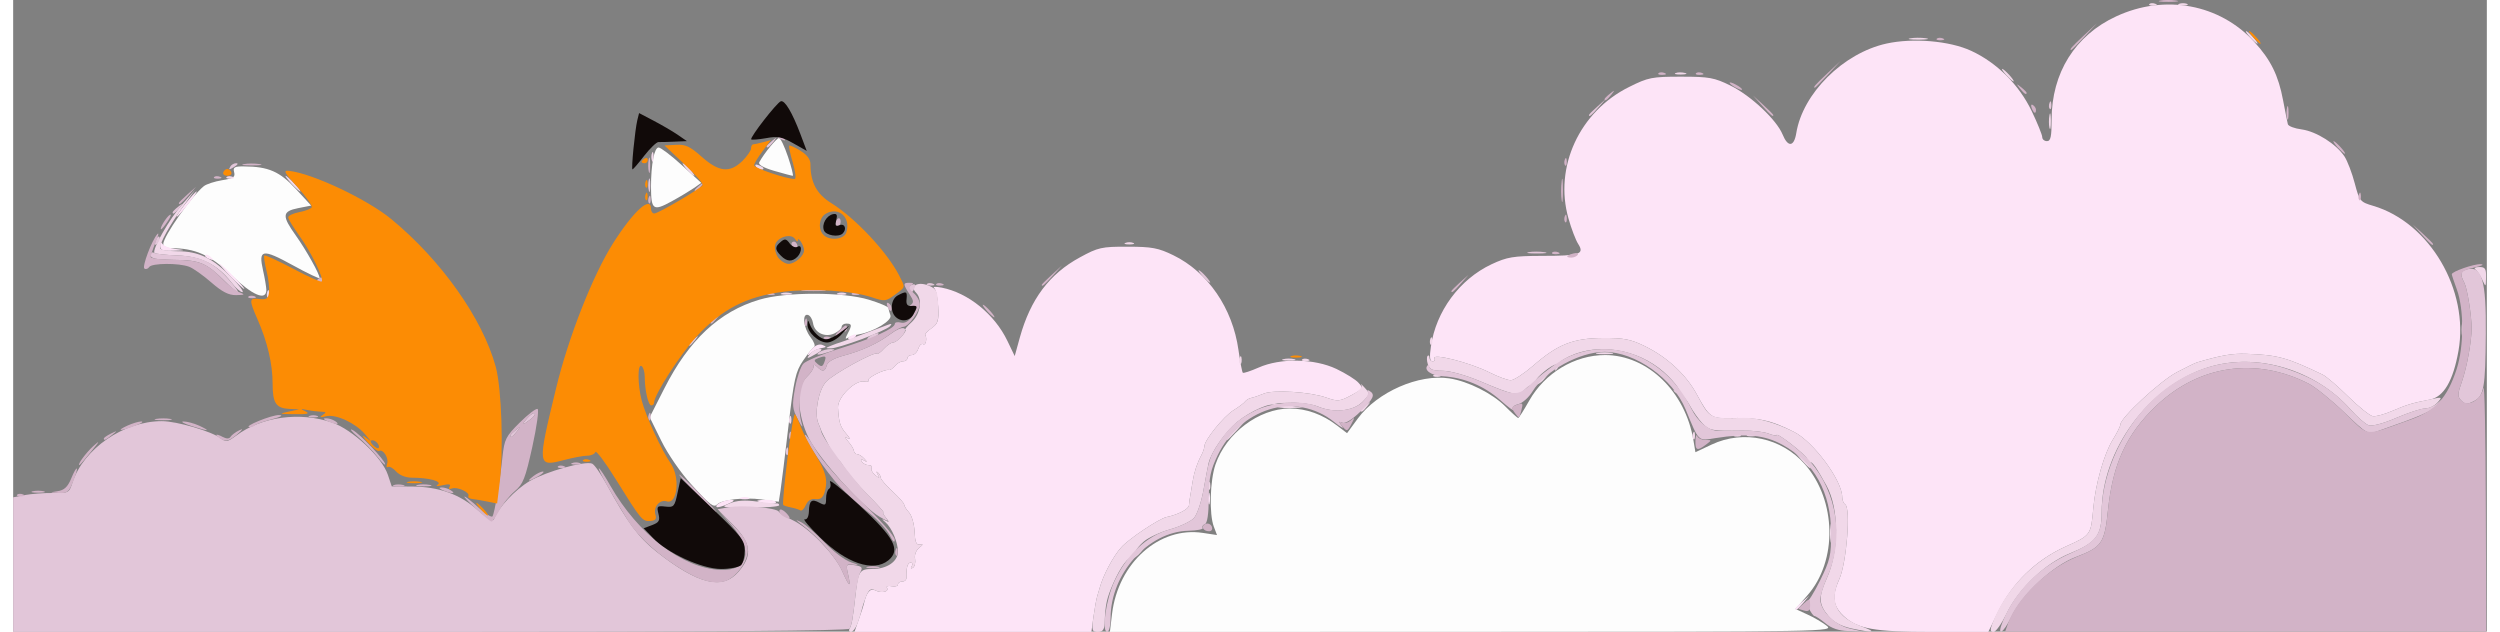 <?xml version="1.0" encoding="UTF-8"?>
<svg xmlns="http://www.w3.org/2000/svg" xmlns:xlink="http://www.w3.org/1999/xlink" width="95px" height="24px" viewBox="0 0 94 24" version="1.1">
<rect x="0" y="0" width="94" height="24" fill="#808080" stroke="none"/>
<g id="surface1">
<path style=" stroke:none;fill-rule:nonzero;fill:rgb(99.216%,99.216%,99.216%);fill-opacity:1;" d="M 68.906 23.773 C 68.746 23.648 68.414 23.453 68.168 23.344 L 67.727 23.141 L 68.184 22.621 C 69.332 21.309 69.289 19.023 68.09 17.648 C 67.199 16.633 65.758 16.324 64.547 16.891 L 63.926 17.184 L 63.852 16.742 C 63.547 14.883 62.113 13.496 60.496 13.492 C 59.336 13.492 58.203 14.172 57.609 15.227 C 57.406 15.586 57.219 15.883 57.191 15.883 C 57.16 15.883 56.945 15.688 56.707 15.449 C 56.215 14.953 55.289 14.488 54.578 14.379 C 53.414 14.203 51.84 14.895 51.098 15.902 L 50.688 16.461 L 50.316 16.176 C 49.758 15.746 49.141 15.523 48.508 15.523 C 47.332 15.527 46.09 16.465 45.688 17.652 C 45.477 18.27 45.445 19.535 45.625 20.012 L 45.746 20.332 L 45.207 20.25 C 43.551 20 41.996 21.383 41.758 23.324 L 41.676 24.012 L 55.438 24.008 C 69.062 24.004 69.203 24.004 68.906 23.773 Z M 26.762 19.16 C 26.934 18.988 27.797 18.891 28.418 18.977 L 29.094 19.066 L 29.16 18.641 C 29.195 18.406 29.332 17.305 29.461 16.191 C 29.668 14.402 29.734 14.117 30.016 13.707 C 30.191 13.453 30.379 13.215 30.438 13.18 C 30.492 13.145 30.43 12.98 30.297 12.809 C 30.031 12.469 29.969 11.891 30.207 11.969 C 30.289 11.996 30.371 12.133 30.395 12.277 C 30.445 12.641 30.844 12.836 31.203 12.672 C 31.355 12.598 31.484 12.488 31.484 12.418 C 31.484 12.352 31.562 12.297 31.66 12.297 C 31.875 12.297 31.883 12.355 31.711 12.68 C 31.613 12.859 31.613 12.902 31.711 12.84 C 31.785 12.797 31.984 12.734 32.152 12.703 C 32.719 12.598 33.41 12.18 33.336 11.98 C 33.297 11.883 33.266 11.758 33.266 11.707 C 33.266 11.66 32.934 11.516 32.523 11.391 C 31.547 11.09 29.363 11.086 28.359 11.387 C 26.836 11.836 25.676 12.922 24.742 14.766 L 24.188 15.855 L 24.625 16.742 C 24.875 17.254 25.371 17.973 25.789 18.43 C 26.5 19.211 26.621 19.301 26.762 19.16 Z M 9.621 11.012 C 9.617 10.898 9.562 10.566 9.496 10.277 C 9.312 9.469 9.465 9.441 10.625 10.078 C 11.184 10.387 11.645 10.605 11.645 10.566 C 11.645 10.414 11.133 9.5 10.746 8.957 C 10.203 8.199 10.219 8.031 10.828 7.91 L 11.324 7.812 L 10.742 7.18 C 10.133 6.52 9.699 6.328 8.773 6.324 C 8.406 6.32 8.348 6.355 8.398 6.547 C 8.445 6.73 8.367 6.781 7.941 6.848 C 7.656 6.895 7.344 6.996 7.246 7.074 C 6.781 7.449 5.703 8.988 5.703 9.277 C 5.703 9.363 5.832 9.43 5.992 9.43 C 6.914 9.43 7.484 9.684 8.289 10.453 C 9.098 11.23 9.625 11.449 9.621 11.012 Z M 25.02 7.652 C 25.348 7.473 25.734 7.238 25.883 7.137 L 26.148 6.949 L 25.41 6.277 C 25.004 5.906 24.605 5.605 24.527 5.605 C 24.363 5.605 24.238 6.246 24.238 7.098 C 24.242 7.98 24.32 8.035 25.02 7.652 Z M 29.445 5.961 C 29.312 5.566 29.16 5.246 29.102 5.246 C 29.012 5.246 28.547 5.809 28.352 6.164 C 28.301 6.254 28.492 6.367 28.918 6.492 C 29.27 6.594 29.59 6.68 29.625 6.68 C 29.656 6.68 29.578 6.355 29.445 5.961 Z M 29.445 5.961 "/>
<path style=" stroke:none;fill-rule:nonzero;fill:rgb(99.216%,89.412%,96.863%);fill-opacity:1;" d="M 75.422 23.262 C 75.965 22.152 76.863 21.281 77.977 20.777 C 78.961 20.336 78.953 20.344 79.047 19.289 C 79.129 18.387 79.461 17.227 79.785 16.711 C 79.945 16.453 80.074 16.195 80.074 16.133 C 80.074 15.879 81.605 14.461 82.219 14.145 C 82.574 13.957 82.922 13.789 82.988 13.77 C 83.922 13.496 84.328 13.426 84.855 13.445 C 86.043 13.484 86.398 13.582 87.758 14.234 C 87.898 14.301 88.336 14.676 88.734 15.07 C 89.133 15.461 89.551 15.797 89.668 15.816 C 89.781 15.832 90.117 15.742 90.41 15.613 C 90.977 15.371 91.172 15.312 91.836 15.184 C 92.363 15.082 92.719 14.477 92.922 13.332 C 93.332 11.023 91.828 8.461 89.688 7.824 C 89.184 7.676 89.16 7.645 88.98 6.965 C 88.879 6.578 88.703 6.117 88.59 5.945 C 88.277 5.473 87.523 4.996 86.965 4.918 C 86.691 4.883 86.457 4.793 86.438 4.719 C 86.418 4.648 86.34 4.242 86.258 3.816 C 86.082 2.871 85.789 2.273 85.164 1.594 C 83.848 0.152 81.762 -0.234 79.918 0.621 C 78.352 1.344 77.461 2.77 77.461 4.551 C 77.461 5.195 77.426 5.363 77.285 5.363 C 77.188 5.363 77.105 5.297 77.105 5.211 C 77.105 5.129 76.926 4.684 76.707 4.227 C 76.23 3.227 75.379 2.379 74.402 1.93 C 73.582 1.551 72.188 1.434 71.184 1.656 C 69.539 2.02 68 3.551 67.758 5.062 C 67.672 5.586 67.441 5.605 67.238 5.109 C 67.008 4.551 66.035 3.637 65.262 3.254 C 64.641 2.949 64.449 2.914 63.383 2.914 C 62.277 2.914 62.133 2.941 61.406 3.305 C 59.52 4.238 58.547 6.352 59.102 8.301 C 59.211 8.691 59.379 9.129 59.473 9.273 C 59.719 9.66 59.531 9.723 58.098 9.723 C 57 9.727 56.77 9.766 56.176 10.043 C 54.961 10.617 54.066 11.832 53.875 13.164 C 53.816 13.566 53.832 13.73 53.934 13.73 C 54.008 13.73 54.043 13.684 54.008 13.629 C 53.867 13.398 55.344 13.77 56.109 14.156 C 56.43 14.316 56.789 14.449 56.91 14.449 C 57.027 14.449 57.41 14.199 57.762 13.895 C 58.695 13.082 59.277 12.852 60.414 12.844 C 61.211 12.84 61.469 12.891 62.016 13.16 C 62.863 13.578 63.574 14.238 63.98 14.988 C 64.434 15.824 64.527 15.898 65.117 15.887 C 66.324 15.859 66.77 15.953 67.676 16.414 C 68.418 16.793 69.504 18.262 69.504 18.887 C 69.504 19 69.555 19.129 69.617 19.168 C 69.836 19.305 69.672 21.387 69.395 22.004 C 69.105 22.641 69.148 23.02 69.547 23.398 C 70.074 23.898 70.703 24.012 72.945 24.012 L 75.055 24.012 Z M 41.051 23.441 C 41.094 23.129 41.16 22.766 41.199 22.637 C 41.242 22.504 41.281 22.371 41.289 22.336 C 41.418 21.863 41.797 21.145 42.105 20.801 C 42.391 20.477 43.547 19.707 43.828 19.648 C 44.262 19.559 44.672 19.344 44.68 19.203 C 44.684 19.117 44.707 18.941 44.734 18.812 C 44.758 18.68 44.797 18.438 44.824 18.273 C 44.879 17.934 44.992 17.594 45.156 17.289 C 45.215 17.176 45.266 17.027 45.266 16.961 C 45.266 16.727 45.996 15.824 46.371 15.59 C 46.582 15.461 46.781 15.309 46.82 15.25 C 46.859 15.195 46.969 15.133 47.059 15.117 C 47.152 15.098 47.359 15.027 47.523 14.957 C 47.898 14.801 49.289 14.891 49.902 15.109 C 50.336 15.262 50.41 15.254 50.848 15.02 C 51.297 14.777 51.312 14.75 51.125 14.547 C 51.02 14.426 50.641 14.191 50.285 14.02 C 49.445 13.621 48.156 13.598 47.324 13.969 C 47.02 14.102 46.75 14.191 46.727 14.164 C 46.699 14.137 46.625 13.75 46.562 13.301 C 46.34 11.711 45.398 10.34 44.094 9.703 C 43.52 9.422 43.273 9.375 42.355 9.375 C 41.359 9.371 41.23 9.402 40.535 9.781 C 39.375 10.41 38.66 11.367 38.254 12.824 L 38.059 13.531 L 37.781 12.953 C 37.293 11.938 36.293 11.129 35.285 10.93 C 35.059 10.887 34.926 10.891 34.996 10.945 C 35.066 11 35.137 11.32 35.152 11.656 C 35.18 12.184 35.145 12.301 34.906 12.465 C 34.758 12.574 34.645 12.688 34.66 12.719 C 34.738 12.867 34.68 13.141 34.582 13.078 C 34.52 13.043 34.438 13.117 34.395 13.25 C 34.352 13.383 34.242 13.492 34.148 13.492 C 34.055 13.492 33.98 13.547 33.98 13.613 C 33.98 13.676 33.906 13.73 33.816 13.73 C 33.727 13.73 33.586 13.809 33.508 13.906 C 33.426 14.004 33.328 14.07 33.285 14.059 C 33.133 14.012 32.438 14.359 32.496 14.453 C 32.527 14.504 32.461 14.523 32.344 14.5 C 32.008 14.422 31.324 15.094 31.344 15.488 C 31.375 16.051 31.426 16.219 31.668 16.496 C 31.809 16.656 31.832 16.723 31.723 16.66 C 31.586 16.582 31.59 16.613 31.742 16.789 C 31.852 16.914 31.945 17.07 31.949 17.137 C 31.957 17.203 32.012 17.258 32.07 17.258 C 32.133 17.258 32.254 17.332 32.34 17.426 C 32.469 17.562 32.465 17.574 32.328 17.496 C 32.215 17.43 32.188 17.445 32.246 17.539 C 32.293 17.613 32.41 17.676 32.508 17.676 C 32.605 17.676 32.656 17.723 32.621 17.781 C 32.586 17.84 32.645 17.961 32.754 18.051 C 32.926 18.191 32.941 18.188 32.855 18.035 C 32.793 17.926 32.797 17.895 32.859 17.953 C 32.922 18.008 32.969 18.102 32.969 18.156 C 32.969 18.215 33.168 18.445 33.414 18.672 C 33.66 18.898 33.859 19.125 33.859 19.176 C 33.859 19.227 33.941 19.363 34.047 19.477 C 34.148 19.59 34.242 19.918 34.254 20.203 C 34.27 20.594 34.32 20.715 34.453 20.691 C 34.594 20.668 34.586 20.695 34.426 20.82 C 34.309 20.914 34.242 21.094 34.273 21.238 C 34.297 21.379 34.262 21.531 34.191 21.574 C 34.113 21.625 34.094 21.602 34.145 21.52 C 34.191 21.441 34.172 21.379 34.105 21.379 C 33.988 21.379 33.934 21.578 33.945 21.949 C 33.949 22.031 33.879 22.098 33.789 22.098 C 33.695 22.098 33.621 22.148 33.621 22.211 C 33.621 22.273 33.516 22.301 33.383 22.277 C 33.25 22.25 33.168 22.277 33.203 22.332 C 33.301 22.488 32.996 22.559 32.762 22.434 C 32.566 22.336 32.422 22.508 32.324 22.961 C 32.316 23.012 32.23 23.266 32.137 23.531 L 31.969 24.012 L 40.973 24.012 Z M 68.027 22.906 L 68.254 22.637 L 67.988 22.863 C 67.734 23.078 67.664 23.172 67.762 23.172 C 67.785 23.172 67.902 23.051 68.027 22.906 Z M 27.148 19.156 C 27.418 19.039 27.445 19 27.266 18.996 C 27.016 18.992 26.641 19.184 26.734 19.266 C 26.766 19.293 26.953 19.246 27.148 19.156 Z M 45.48 18.93 C 45.477 18.734 45.449 18.668 45.422 18.785 C 45.391 18.898 45.391 19.062 45.426 19.141 C 45.457 19.223 45.48 19.129 45.48 18.93 Z M 28.988 19.09 C 28.988 19.035 28.828 18.992 28.633 18.992 C 28.438 18.992 28.277 19.012 28.277 19.035 C 28.277 19.062 28.438 19.105 28.633 19.137 C 28.828 19.164 28.988 19.145 28.988 19.09 Z M 27.949 18.91 C 27.867 18.879 27.734 18.879 27.652 18.91 C 27.57 18.945 27.637 18.973 27.801 18.973 C 27.965 18.973 28.031 18.945 27.949 18.91 Z M 30.359 13.383 C 30.422 13.324 30.582 13.258 30.711 13.23 C 30.914 13.191 30.922 13.176 30.754 13.109 C 30.633 13.059 30.477 13.121 30.348 13.262 C 30.141 13.492 30.148 13.586 30.359 13.383 Z M 32.02 12.777 C 32.059 12.707 32.012 12.688 31.906 12.73 C 31.699 12.809 31.664 12.895 31.832 12.895 C 31.895 12.895 31.977 12.84 32.02 12.777 Z M 8.375 10.504 C 8.121 10.242 7.887 10.027 7.852 10.027 C 7.82 10.027 8 10.242 8.258 10.504 C 8.512 10.766 8.746 10.98 8.781 10.98 C 8.812 10.98 8.633 10.766 8.375 10.504 Z M 7.516 9.773 C 7.438 9.691 7.34 9.652 7.305 9.691 C 7.266 9.727 7.332 9.793 7.449 9.84 C 7.621 9.902 7.633 9.891 7.516 9.773 Z M 6.18 9.461 C 5.949 9.434 5.723 9.348 5.676 9.27 C 5.617 9.18 5.586 9.203 5.586 9.34 C 5.586 9.508 5.68 9.543 6.09 9.527 C 6.57 9.512 6.574 9.508 6.18 9.461 Z M 6.652 7.754 C 6.859 7.492 7.004 7.277 6.969 7.277 C 6.938 7.277 6.742 7.492 6.535 7.754 C 6.328 8.02 6.184 8.234 6.219 8.234 C 6.25 8.234 6.445 8.02 6.652 7.754 Z M 6.652 7.754 "/>
<path style=" stroke:none;fill-rule:nonzero;fill:rgb(94.51%,84.706%,91.373%);fill-opacity:1;" d="M 75.746 23.324 C 76.207 22.367 77.227 21.398 78.168 21.023 C 79.145 20.629 79.363 20.344 79.363 19.465 C 79.363 17.098 81.148 14.668 83.414 13.957 C 85.25 13.383 87.461 14.035 88.82 15.559 C 89.074 15.844 89.379 16.113 89.5 16.156 C 89.633 16.207 90.043 16.102 90.551 15.883 C 91.012 15.684 91.508 15.523 91.652 15.523 C 91.801 15.523 92.012 15.422 92.121 15.301 C 92.316 15.086 92.309 15.078 91.871 15.172 C 91.121 15.328 90.969 15.375 90.41 15.613 C 90.117 15.742 89.781 15.832 89.668 15.816 C 89.551 15.797 89.133 15.461 88.734 15.07 C 88.336 14.676 87.898 14.301 87.758 14.234 C 86.398 13.582 86.043 13.484 84.855 13.445 C 84.328 13.426 83.922 13.496 82.988 13.77 C 82.922 13.789 82.574 13.957 82.219 14.145 C 81.605 14.461 80.074 15.879 80.074 16.133 C 80.074 16.195 79.945 16.453 79.785 16.711 C 79.461 17.227 79.129 18.387 79.047 19.289 C 78.953 20.344 78.961 20.336 77.977 20.777 C 76.727 21.34 75.68 22.441 75.215 23.68 C 75.117 23.941 75.125 24.012 75.254 24.012 C 75.344 24.012 75.562 23.699 75.746 23.324 Z M 70.281 23.82 C 69.273 23.449 68.996 22.879 69.395 22.004 C 69.672 21.387 69.836 19.305 69.617 19.168 C 69.555 19.129 69.504 19 69.504 18.887 C 69.504 18.262 68.418 16.793 67.676 16.414 C 67 16.07 66.285 15.867 65.781 15.879 C 64.445 15.91 64.492 15.934 63.98 14.988 C 63.574 14.238 62.863 13.578 62.016 13.16 C 61.469 12.891 61.211 12.84 60.414 12.844 C 59.277 12.852 58.695 13.082 57.762 13.895 C 57.41 14.199 57.027 14.449 56.91 14.449 C 56.789 14.449 56.43 14.316 56.109 14.156 C 55.344 13.77 53.867 13.398 54.008 13.629 C 54.043 13.684 54.016 13.73 53.945 13.73 C 53.875 13.73 53.82 13.668 53.82 13.594 C 53.82 13.516 53.789 13.484 53.75 13.523 C 53.711 13.562 53.715 13.707 53.758 13.844 C 53.82 14.039 53.934 14.09 54.32 14.09 C 54.602 14.09 55.207 14.258 55.766 14.496 C 57.055 15.039 57.211 15.066 57.457 14.789 C 57.574 14.664 57.73 14.586 57.812 14.617 C 57.891 14.645 58.055 14.555 58.176 14.41 L 58.395 14.148 L 58.125 14.379 C 57.98 14.504 57.859 14.547 57.859 14.477 C 57.859 14.348 58.473 13.852 58.625 13.852 C 58.668 13.852 58.668 13.918 58.621 14 C 58.57 14.086 58.578 14.109 58.641 14.051 C 58.703 13.996 58.75 13.891 58.75 13.816 C 58.75 13.738 59.016 13.578 59.344 13.453 C 60.5 13.02 61.969 13.363 62.891 14.293 C 63.316 14.719 63.469 15.027 63.176 14.855 C 63.09 14.805 63.07 14.812 63.125 14.879 C 63.18 14.938 63.281 14.988 63.352 14.988 C 63.426 14.988 63.586 15.176 63.711 15.406 C 63.836 15.637 64.055 15.945 64.195 16.09 C 64.461 16.363 64.547 16.379 65.711 16.363 C 66.074 16.355 66.516 16.406 66.691 16.473 C 66.863 16.539 67.008 16.566 67.008 16.535 C 67.008 16.41 68.121 17.277 68.176 17.441 C 68.215 17.562 68.145 17.543 67.945 17.379 L 67.66 17.141 L 67.949 17.469 C 68.234 17.793 68.395 17.902 68.254 17.676 C 68.215 17.609 68.227 17.555 68.277 17.555 C 68.379 17.555 68.523 17.766 68.902 18.445 C 69.387 19.312 69.395 20.922 68.918 21.977 C 68.598 22.688 68.609 22.961 68.969 23.395 C 69.184 23.648 69.445 23.789 69.867 23.883 C 70.676 24.055 70.848 24.031 70.281 23.82 Z M 41.477 23.68 C 41.5 22.977 41.555 22.734 41.805 22.16 C 42.09 21.52 42.395 21.117 42.531 21.203 C 42.582 21.23 42.719 21.137 42.844 20.992 C 43.031 20.773 43.031 20.754 42.859 20.891 C 42.527 21.148 42.621 20.879 42.965 20.578 C 43.137 20.43 43.59 20.219 43.969 20.113 C 44.348 20.008 44.754 19.812 44.871 19.684 C 44.988 19.551 45.148 19.086 45.227 18.648 C 45.305 18.211 45.395 17.738 45.426 17.598 C 45.523 17.18 46.051 16.418 46.516 16.031 C 47.023 15.613 47.848 15.254 47.945 15.414 C 47.98 15.477 48.234 15.516 48.512 15.508 L 49.008 15.488 L 48.473 15.406 L 47.938 15.32 L 48.566 15.305 C 48.91 15.293 49.371 15.359 49.586 15.449 C 50.191 15.703 50.922 15.625 51.277 15.27 C 51.566 14.977 51.566 14.961 51.359 14.734 C 51.242 14.602 51.184 14.559 51.234 14.633 C 51.285 14.715 51.137 14.863 50.848 15.02 C 50.41 15.254 50.336 15.262 49.902 15.109 C 49.289 14.891 47.898 14.801 47.523 14.957 C 47.359 15.027 47.152 15.098 47.059 15.117 C 46.969 15.133 46.859 15.195 46.82 15.25 C 46.781 15.309 46.582 15.461 46.371 15.59 C 45.996 15.824 45.266 16.727 45.266 16.961 C 45.266 17.027 45.215 17.176 45.156 17.289 C 44.992 17.594 44.879 17.934 44.824 18.273 C 44.797 18.438 44.758 18.68 44.734 18.812 C 44.707 18.941 44.684 19.117 44.68 19.203 C 44.672 19.344 44.262 19.559 43.828 19.648 C 43.547 19.707 42.391 20.477 42.105 20.801 C 41.797 21.145 41.418 21.863 41.289 22.336 C 41.281 22.371 41.242 22.504 41.199 22.637 C 41.16 22.766 41.094 23.129 41.051 23.441 C 40.98 23.961 40.996 24.012 41.219 24.012 C 41.402 24.012 41.465 23.93 41.477 23.68 Z M 32.086 23.695 C 32.148 23.523 32.219 23.293 32.242 23.188 C 32.262 23.082 32.34 22.844 32.414 22.66 C 32.523 22.395 32.594 22.348 32.762 22.434 C 32.996 22.559 33.301 22.488 33.203 22.332 C 33.168 22.277 33.25 22.25 33.383 22.277 C 33.516 22.301 33.621 22.273 33.621 22.211 C 33.621 22.148 33.695 22.098 33.789 22.098 C 33.879 22.098 33.949 22.031 33.945 21.949 C 33.934 21.578 33.988 21.379 34.105 21.379 C 34.172 21.379 34.191 21.441 34.145 21.52 C 34.094 21.602 34.113 21.625 34.191 21.574 C 34.262 21.531 34.297 21.379 34.273 21.238 C 34.242 21.094 34.309 20.914 34.426 20.82 C 34.586 20.695 34.594 20.668 34.453 20.691 C 34.32 20.715 34.27 20.594 34.254 20.203 C 34.242 19.918 34.148 19.59 34.047 19.477 C 33.941 19.363 33.859 19.227 33.859 19.176 C 33.859 19.125 33.66 18.898 33.414 18.672 C 33.168 18.445 32.969 18.215 32.969 18.156 C 32.969 18.102 32.922 18.008 32.859 17.953 C 32.797 17.895 32.793 17.926 32.855 18.035 C 32.941 18.188 32.926 18.191 32.754 18.051 C 32.645 17.961 32.586 17.84 32.621 17.781 C 32.656 17.723 32.605 17.676 32.508 17.676 C 32.41 17.676 32.293 17.613 32.246 17.539 C 32.188 17.445 32.215 17.43 32.328 17.496 C 32.465 17.574 32.469 17.562 32.34 17.426 C 32.254 17.332 32.133 17.258 32.07 17.258 C 32.012 17.258 31.957 17.203 31.949 17.137 C 31.945 17.07 31.852 16.914 31.742 16.789 C 31.59 16.613 31.586 16.582 31.723 16.66 C 31.832 16.723 31.809 16.656 31.668 16.496 C 31.426 16.219 31.375 16.051 31.344 15.488 C 31.324 15.094 32.008 14.422 32.344 14.5 C 32.461 14.523 32.527 14.504 32.496 14.453 C 32.438 14.359 33.133 14.012 33.285 14.059 C 33.328 14.07 33.426 14.004 33.508 13.906 C 33.586 13.809 33.727 13.73 33.816 13.73 C 33.906 13.73 33.98 13.676 33.98 13.613 C 33.98 13.547 34.055 13.492 34.148 13.492 C 34.242 13.492 34.352 13.383 34.395 13.25 C 34.438 13.117 34.52 13.043 34.582 13.078 C 34.68 13.141 34.738 12.867 34.66 12.719 C 34.645 12.688 34.754 12.574 34.906 12.469 C 35.141 12.305 35.176 12.184 35.152 11.637 C 35.129 11.051 35.098 10.98 34.785 10.852 C 34.379 10.684 34.055 10.867 34.312 11.125 C 34.562 11.379 34.477 11.93 34.141 12.242 C 33.965 12.402 33.859 12.535 33.902 12.535 C 33.941 12.535 33.887 12.645 33.773 12.773 C 33.66 12.906 33.508 13.016 33.438 13.016 C 33.363 13.016 33.207 13.121 33.086 13.254 C 32.969 13.387 32.848 13.473 32.82 13.441 C 32.73 13.352 31.168 14.207 30.895 14.504 C 30.605 14.812 30.434 15.715 30.598 16.086 C 30.648 16.203 30.699 16.328 30.707 16.359 C 30.715 16.395 30.824 16.609 30.949 16.84 C 31.074 17.07 31.164 17.301 31.148 17.355 C 31.133 17.41 31.168 17.426 31.223 17.391 C 31.277 17.359 31.422 17.5 31.547 17.711 C 31.668 17.922 32.078 18.402 32.453 18.781 C 32.832 19.16 33.109 19.469 33.07 19.469 C 33.031 19.469 33.074 19.559 33.164 19.672 C 33.301 19.844 33.301 19.859 33.148 19.781 C 32.992 19.703 32.992 19.711 33.148 19.848 C 33.391 20.059 33.621 20.609 33.621 20.961 C 33.621 21.336 33.207 21.621 32.656 21.621 C 32.164 21.621 32.109 21.699 32.008 22.617 C 31.91 23.508 31.867 23.754 31.781 23.891 C 31.742 23.957 31.766 24.012 31.836 24.012 C 31.906 24.012 32.02 23.867 32.086 23.695 Z M 69.113 20.246 C 69.109 19.918 69.086 19.797 69.059 19.977 C 69.031 20.16 69.035 20.43 69.062 20.574 C 69.09 20.723 69.113 20.574 69.113 20.246 Z M 29.109 19.199 C 29.109 19.152 29.066 19.121 29.02 19.129 C 28.969 19.141 28.633 19.109 28.27 19.059 C 27.809 18.996 27.496 19.016 27.227 19.129 C 26.863 19.277 26.91 19.289 27.973 19.289 C 28.598 19.293 29.109 19.25 29.109 19.199 Z M 45.492 18.441 C 45.488 18.305 45.461 18.273 45.422 18.371 C 45.387 18.457 45.391 18.559 45.43 18.598 C 45.473 18.641 45.5 18.57 45.492 18.441 Z M 63.91 16.531 C 63.902 16.391 63.875 16.363 63.836 16.457 C 63.801 16.543 63.809 16.648 63.848 16.688 C 63.887 16.727 63.914 16.656 63.91 16.531 Z M 46.52 16.332 L 46.871 15.941 L 46.484 16.293 C 46.125 16.621 46.043 16.719 46.133 16.719 C 46.156 16.719 46.328 16.543 46.52 16.332 Z M 66.207 16.52 C 66.125 16.488 65.988 16.488 65.906 16.52 C 65.828 16.555 65.895 16.582 66.055 16.582 C 66.219 16.582 66.285 16.555 66.207 16.52 Z M 65.605 16.52 C 65.52 16.484 65.414 16.488 65.375 16.527 C 65.336 16.566 65.406 16.598 65.531 16.59 C 65.672 16.586 65.699 16.555 65.605 16.52 Z M 29.574 15.934 C 29.566 15.793 29.539 15.766 29.5 15.859 C 29.469 15.945 29.473 16.051 29.512 16.09 C 29.551 16.129 29.578 16.059 29.574 15.934 Z M 51.457 15.434 C 51.605 15.246 51.602 15.242 51.414 15.391 C 51.301 15.48 51.207 15.574 51.207 15.598 C 51.207 15.695 51.305 15.633 51.457 15.434 Z M 54.199 14.246 C 54.113 14.215 54.012 14.219 53.969 14.258 C 53.93 14.297 54 14.324 54.125 14.32 C 54.266 14.312 54.293 14.285 54.199 14.246 Z M 46.684 13.66 C 46.676 13.523 46.648 13.496 46.609 13.59 C 46.574 13.676 46.578 13.777 46.621 13.82 C 46.66 13.859 46.688 13.789 46.684 13.66 Z M 49.207 13.648 C 49.121 13.617 49.02 13.621 48.98 13.66 C 48.941 13.699 49.012 13.727 49.137 13.723 C 49.273 13.715 49.305 13.688 49.207 13.648 Z M 48.68 13.648 C 48.566 13.617 48.379 13.617 48.266 13.648 C 48.152 13.68 48.246 13.703 48.473 13.703 C 48.703 13.703 48.797 13.68 48.68 13.648 Z M 30.535 13.434 C 30.738 13.316 30.77 13.262 30.637 13.258 C 30.531 13.254 30.379 13.336 30.297 13.434 C 30.113 13.652 30.152 13.652 30.535 13.434 Z M 60.738 13.406 C 60.594 13.379 60.352 13.379 60.207 13.406 C 60.059 13.438 60.18 13.461 60.473 13.461 C 60.766 13.461 60.887 13.438 60.738 13.406 Z M 32.25 12.887 C 32.77 12.695 33.25 12.473 33.32 12.398 C 33.41 12.297 33.383 12.285 33.207 12.355 C 32.625 12.578 31.422 13.023 31.395 13.023 C 31.379 13.023 31.246 13.07 31.098 13.129 C 30.855 13.227 30.852 13.238 31.066 13.238 C 31.199 13.242 31.73 13.082 32.25 12.887 Z M 53.93 12.945 C 53.922 12.805 53.895 12.777 53.855 12.871 C 53.824 12.957 53.828 13.062 53.867 13.102 C 53.906 13.141 53.934 13.07 53.93 12.945 Z M 9.734 11.152 C 9.727 11.012 9.699 10.984 9.66 11.078 C 9.625 11.164 9.633 11.27 9.672 11.309 C 9.711 11.348 9.738 11.277 9.734 11.152 Z M 31.633 11.141 C 31.551 11.109 31.418 11.109 31.336 11.141 C 31.254 11.176 31.32 11.203 31.484 11.203 C 31.648 11.203 31.715 11.176 31.633 11.141 Z M 29.551 11.141 C 29.434 11.109 29.273 11.109 29.195 11.145 C 29.113 11.176 29.207 11.199 29.406 11.199 C 29.602 11.195 29.668 11.168 29.551 11.141 Z M 8.312 10.555 C 7.594 9.812 7.051 9.547 6.242 9.547 C 5.863 9.547 5.582 9.496 5.582 9.422 C 5.582 9.215 5.938 8.574 6.438 7.875 L 6.91 7.219 L 6.434 7.754 C 5.938 8.316 5.262 9.5 5.371 9.613 C 5.406 9.648 5.801 9.691 6.25 9.707 C 7.152 9.746 7.762 10.051 8.301 10.742 C 8.453 10.941 8.641 11.102 8.711 11.102 C 8.781 11.102 8.602 10.855 8.312 10.555 Z M 93.969 10.535 C 93.977 10.207 93.934 10.145 93.707 10.148 C 93.562 10.148 93.496 10.188 93.562 10.238 C 93.633 10.285 93.746 10.461 93.824 10.625 C 93.961 10.922 93.961 10.922 93.969 10.535 Z M 42.562 9.23 C 42.48 9.195 42.348 9.195 42.266 9.23 C 42.184 9.262 42.25 9.289 42.414 9.289 C 42.578 9.289 42.645 9.262 42.562 9.23 Z M 10.691 6.98 C 10.539 6.812 10.387 6.68 10.355 6.68 C 10.32 6.68 10.422 6.812 10.574 6.98 C 10.727 7.145 10.879 7.277 10.914 7.277 C 10.945 7.277 10.848 7.145 10.691 6.98 Z M 8.34 6.719 C 8.254 6.684 8.152 6.688 8.109 6.727 C 8.07 6.766 8.141 6.797 8.266 6.789 C 8.406 6.785 8.434 6.754 8.34 6.719 Z M 25.723 6.441 C 25.602 6.309 25.48 6.203 25.445 6.203 C 25.414 6.203 25.484 6.309 25.602 6.441 C 25.723 6.57 25.844 6.68 25.879 6.68 C 25.91 6.68 25.84 6.57 25.723 6.441 Z M 28.512 6.395 C 28.512 6.367 28.43 6.316 28.328 6.277 C 28.223 6.234 28.176 6.254 28.219 6.324 C 28.289 6.438 28.512 6.492 28.512 6.395 Z M 24.336 5.961 C 24.336 5.797 24.309 5.73 24.277 5.812 C 24.242 5.895 24.242 6.031 24.277 6.113 C 24.309 6.195 24.336 6.125 24.336 5.961 Z M 77.434 4.59 C 77.43 4.324 77.406 4.23 77.379 4.379 C 77.352 4.527 77.352 4.742 77.379 4.859 C 77.41 4.973 77.434 4.852 77.434 4.59 Z M 75.859 2.855 C 75.738 2.723 75.617 2.617 75.582 2.617 C 75.551 2.617 75.621 2.723 75.738 2.855 C 75.859 2.988 75.98 3.094 76.016 3.094 C 76.047 3.094 75.977 2.988 75.859 2.855 Z M 63.531 2.773 C 63.414 2.742 63.254 2.742 63.172 2.777 C 63.094 2.809 63.188 2.836 63.383 2.832 C 63.578 2.828 63.645 2.801 63.531 2.773 Z M 85.125 1.422 C 85.008 1.289 84.883 1.184 84.852 1.184 C 84.816 1.184 84.887 1.289 85.008 1.422 C 85.125 1.551 85.25 1.66 85.281 1.66 C 85.312 1.66 85.242 1.551 85.125 1.422 Z M 72.68 1.453 C 72.496 1.426 72.23 1.43 72.086 1.457 C 71.938 1.484 72.086 1.508 72.414 1.508 C 72.738 1.504 72.859 1.48 72.68 1.453 Z M 82.602 0.145 C 82.52 0.113 82.387 0.113 82.305 0.145 C 82.223 0.18 82.289 0.207 82.453 0.207 C 82.617 0.207 82.684 0.18 82.602 0.145 Z M 81.406 0.145 C 81.32 0.109 81.215 0.113 81.176 0.152 C 81.137 0.191 81.207 0.223 81.332 0.215 C 81.473 0.211 81.5 0.184 81.406 0.145 Z M 81.406 0.145 "/>
<path style=" stroke:none;fill-rule:nonzero;fill:rgb(88.627%,77.647%,85.098%);fill-opacity:1;" d="M 75.93 23.441 C 76.34 22.582 77.504 21.496 78.375 21.168 C 79.375 20.789 79.473 20.648 79.605 19.367 C 79.785 17.629 80.309 16.492 81.43 15.426 C 83.066 13.867 85.23 13.555 87.234 14.582 C 87.484 14.711 88.09 15.199 88.578 15.668 C 89.449 16.5 89.477 16.516 89.852 16.383 C 91.477 15.816 91.898 15.633 92.121 15.391 C 92.363 15.125 92.363 15.121 92.125 15.32 C 91.988 15.434 91.77 15.523 91.633 15.523 C 91.496 15.523 91.012 15.684 90.551 15.883 C 90.043 16.102 89.633 16.207 89.5 16.156 C 89.379 16.113 89.074 15.844 88.82 15.559 C 88.18 14.84 87.445 14.367 86.426 14.023 C 84.457 13.359 82.418 13.926 80.973 15.539 C 79.988 16.645 79.363 18.168 79.363 19.473 C 79.363 20.32 79.145 20.605 78.176 21.027 C 77.012 21.531 76.082 22.461 75.613 23.594 C 75.352 24.223 75.617 24.094 75.93 23.441 Z M 69.773 23.879 C 69.219 23.746 68.668 23.195 68.672 22.777 C 68.676 22.633 68.785 22.273 68.918 21.977 C 69.586 20.5 69.332 18.727 68.273 17.52 C 67.934 17.125 67.008 16.414 67.008 16.539 C 67.008 16.57 66.863 16.539 66.691 16.473 C 66.516 16.406 66.074 16.355 65.711 16.363 C 65.344 16.367 64.918 16.367 64.758 16.367 C 64.426 16.359 64.008 16.008 63.777 15.539 C 62.812 13.574 60.766 12.746 59.008 13.602 C 58.707 13.75 58.18 14.129 57.844 14.441 C 57.141 15.094 57.184 15.094 55.766 14.496 C 55.195 14.254 54.602 14.09 54.312 14.09 C 54.016 14.09 53.82 14.035 53.82 13.949 C 53.82 13.875 53.793 13.84 53.758 13.875 C 53.578 14.051 53.875 14.273 54.324 14.297 C 55.129 14.344 55.898 14.664 56.508 15.203 C 56.82 15.477 57.039 15.641 56.992 15.566 C 56.941 15.484 57.023 15.402 57.195 15.359 C 57.355 15.316 57.598 15.102 57.738 14.871 C 58.215 14.094 59.527 13.371 60.473 13.371 C 61.641 13.371 63.07 14.387 63.551 15.551 C 64.07 16.812 64.016 16.758 64.688 16.648 C 65.867 16.461 66.543 16.527 67.227 16.898 C 68.441 17.566 69.078 18.711 69.082 20.246 C 69.086 21.109 69.043 21.289 68.66 22.066 C 68.422 22.543 68.199 22.898 68.156 22.855 C 68.117 22.816 68.148 22.922 68.227 23.098 C 68.309 23.27 68.41 23.41 68.453 23.41 C 68.496 23.41 68.684 23.535 68.871 23.688 C 69.098 23.879 69.375 23.969 69.738 23.98 L 70.273 23.996 Z M 41.703 23.473 C 41.703 21.801 43.133 20.203 44.66 20.168 C 44.988 20.16 45.234 20.113 45.203 20.062 C 45.172 20.008 45.207 19.945 45.285 19.918 C 45.375 19.891 45.43 19.539 45.434 18.922 C 45.441 18.137 45.5 17.859 45.777 17.289 C 46.188 16.449 46.891 15.824 47.73 15.559 C 48.57 15.293 49.492 15.469 50.188 16.027 C 50.453 16.238 50.598 16.316 50.504 16.203 C 50.363 16.027 50.363 16.008 50.516 16.066 C 50.621 16.105 50.887 15.941 51.188 15.648 C 51.703 15.145 51.77 14.996 51.543 14.855 C 51.465 14.809 51.438 14.82 51.48 14.891 C 51.523 14.957 51.422 15.137 51.262 15.289 C 50.902 15.625 50.168 15.695 49.574 15.445 C 48.988 15.199 47.891 15.27 47.223 15.59 C 46.562 15.91 46.168 16.262 45.777 16.883 C 45.465 17.375 45.441 17.441 45.227 18.648 C 45.148 19.086 44.988 19.551 44.871 19.684 C 44.754 19.812 44.336 20.012 43.938 20.121 C 43.07 20.367 42.32 21.074 41.848 22.086 C 41.527 22.773 41.352 24.012 41.574 24.012 C 41.645 24.012 41.703 23.773 41.703 23.473 Z M 31.781 23.891 C 31.867 23.75 31.91 23.508 32.012 22.594 C 32.051 22.242 32.133 21.859 32.195 21.742 C 32.293 21.562 32.254 21.52 31.973 21.477 C 31.648 21.43 31.641 21.441 31.727 21.824 C 31.848 22.355 31.777 22.32 31.504 21.703 C 31.227 21.07 30.25 20.066 29.629 19.77 C 29.375 19.652 29.133 19.504 29.094 19.441 C 28.996 19.293 27.691 19.18 27.18 19.277 L 26.77 19.352 L 27.344 19.93 C 28.047 20.637 28.105 21.094 27.574 21.715 C 26.961 22.438 26.023 22.207 24.438 20.957 C 23.773 20.434 23.34 19.848 22.562 18.426 C 22.34 18.016 22.086 17.652 22 17.617 C 21.719 17.508 20.27 17.91 19.629 18.281 C 19.086 18.594 18.402 19.32 18.266 19.742 C 18.238 19.824 17.98 19.672 17.652 19.383 C 16.969 18.777 16.18 18.496 15.156 18.488 L 14.387 18.484 L 14.242 18.051 C 14.023 17.379 12.898 16.324 12.117 16.055 C 10.891 15.637 9.441 15.832 8.48 16.551 C 8.148 16.797 8.086 16.809 7.887 16.656 C 7.543 16.391 6.215 16.004 5.652 16.004 C 4.199 16.004 2.68 17.047 2.254 18.336 C 2.129 18.73 2.105 18.742 1.508 18.734 C 1.168 18.73 0.691 18.766 0.445 18.812 L 0 18.898 L 0 24.012 L 15.855 24.012 C 26.465 24.012 31.73 23.969 31.781 23.891 Z M 33.164 19.672 C 33.074 19.559 33.031 19.469 33.07 19.469 C 33.109 19.469 32.832 19.16 32.461 18.781 C 31.883 18.195 30.734 16.629 30.703 16.379 C 30.695 16.336 30.648 16.203 30.598 16.086 C 30.434 15.715 30.605 14.812 30.895 14.504 C 31.168 14.207 32.73 13.352 32.82 13.441 C 32.848 13.473 32.969 13.387 33.086 13.254 C 33.207 13.121 33.363 13.016 33.438 13.016 C 33.508 13.016 33.66 12.91 33.77 12.781 C 34.074 12.418 33.789 12.352 33.352 12.684 C 32.859 13.051 32.273 13.32 31.551 13.516 C 31.188 13.613 30.949 13.75 30.918 13.879 C 30.852 14.125 30.754 14.145 30.559 13.945 C 30.453 13.84 30.414 13.84 30.414 13.941 C 30.414 14.02 30.301 14.188 30.16 14.32 C 29.75 14.703 29.785 15.75 30.238 16.656 C 30.625 17.434 32.266 19.254 32.93 19.641 C 33.262 19.832 33.297 19.84 33.164 19.672 Z M 29.453 17.129 C 29.449 16.988 29.422 16.961 29.383 17.055 C 29.348 17.141 29.352 17.246 29.391 17.285 C 29.434 17.324 29.461 17.254 29.453 17.129 Z M 19.145 16.391 C 19.289 16.203 19.285 16.195 19.098 16.344 C 18.898 16.5 18.836 16.602 18.934 16.602 C 18.961 16.602 19.055 16.504 19.145 16.391 Z M 19.652 15.941 C 19.781 15.844 19.855 15.738 19.82 15.703 C 19.789 15.672 19.664 15.75 19.543 15.883 C 19.293 16.164 19.332 16.184 19.652 15.941 Z M 93.5 15.246 C 93.891 15.055 93.945 14.742 93.961 12.691 C 93.98 10.656 93.812 10.086 93.25 10.234 C 92.996 10.301 92.973 10.418 93.141 10.738 C 93.258 10.953 93.422 11.996 93.422 12.477 C 93.418 12.992 93.246 13.938 93.059 14.48 C 92.883 14.977 92.879 15.07 93.031 15.223 C 93.172 15.367 93.258 15.371 93.5 15.246 Z M 31.008 13.371 C 31.254 13.293 31.266 13.273 31.066 13.266 C 30.938 13.262 30.75 13.309 30.652 13.371 C 30.445 13.508 30.59 13.508 31.008 13.371 Z M 25.914 12.926 C 26.062 12.734 26.059 12.73 25.871 12.879 C 25.672 13.035 25.609 13.133 25.707 13.133 C 25.73 13.133 25.824 13.039 25.914 12.926 Z M 93.113 12.535 C 93.113 12.242 93.09 12.121 93.062 12.266 C 93.031 12.414 93.031 12.656 93.062 12.805 C 93.09 12.953 93.113 12.832 93.113 12.535 Z M 32.789 12.773 C 32.891 12.711 32.914 12.66 32.852 12.66 C 32.785 12.66 32.652 12.711 32.555 12.773 C 32.453 12.84 32.43 12.891 32.492 12.891 C 32.559 12.891 32.691 12.84 32.789 12.773 Z M 34.258 10.93 C 34.301 10.812 34.266 10.777 34.152 10.82 C 34.059 10.859 34.008 10.938 34.047 10.996 C 34.137 11.145 34.18 11.129 34.258 10.93 Z M 8.422 10.895 C 7.738 10.027 7.227 9.746 6.27 9.707 C 5.824 9.691 5.406 9.645 5.344 9.605 C 5.281 9.566 5.227 9.609 5.227 9.699 C 5.227 9.828 5.438 9.867 6.117 9.875 C 7.09 9.879 7.348 9.992 8.062 10.703 C 8.488 11.129 8.688 11.238 8.422 10.895 Z M 34.953 10.781 C 34.867 10.746 34.762 10.75 34.723 10.789 C 34.684 10.832 34.754 10.859 34.879 10.852 C 35.02 10.848 35.047 10.82 34.953 10.781 Z M 45.324 10.504 C 45.207 10.371 45.082 10.266 45.051 10.266 C 45.02 10.266 45.086 10.371 45.207 10.504 C 45.324 10.637 45.449 10.742 45.48 10.742 C 45.512 10.742 45.441 10.637 45.324 10.504 Z M 58.184 9.582 C 58.004 9.555 57.734 9.555 57.59 9.582 C 57.445 9.613 57.59 9.633 57.918 9.633 C 58.246 9.633 58.363 9.609 58.184 9.582 Z M 5.531 9.18 C 5.574 9.113 5.582 9.027 5.551 8.996 C 5.52 8.965 5.461 9.023 5.426 9.125 C 5.344 9.336 5.414 9.371 5.531 9.18 Z M 6.312 7.906 C 6.461 7.715 6.457 7.711 6.266 7.859 C 6.152 7.949 6.059 8.043 6.059 8.07 C 6.059 8.168 6.156 8.105 6.312 7.906 Z M 24.211 7.039 C 24.211 6.809 24.184 6.715 24.156 6.828 C 24.125 6.945 24.125 7.133 24.156 7.246 C 24.184 7.363 24.211 7.27 24.211 7.039 Z M 8.434 6.32 C 8.543 6.25 8.559 6.203 8.473 6.203 C 8.395 6.203 8.297 6.254 8.258 6.32 C 8.164 6.469 8.207 6.469 8.434 6.32 Z M 28.887 5.395 C 29.031 5.207 29.027 5.199 28.84 5.352 C 28.727 5.441 28.633 5.535 28.633 5.559 C 28.633 5.656 28.73 5.594 28.887 5.395 Z M 60.242 4.078 L 60.531 3.75 L 60.207 4.043 C 60.027 4.199 59.879 4.348 59.879 4.371 C 59.879 4.465 59.977 4.387 60.242 4.078 Z M 77.453 3.98 C 77.445 3.84 77.418 3.812 77.383 3.906 C 77.348 3.996 77.352 4.098 77.391 4.137 C 77.43 4.176 77.457 4.105 77.453 3.98 Z M 77.453 3.98 "/>
<path style=" stroke:none;fill-rule:nonzero;fill:rgb(82.353%,70.196%,78.039%);fill-opacity:1;" d="M 93.961 19.199 C 93.953 16.555 93.914 14.547 93.871 14.742 C 93.773 15.203 93.285 15.48 93.031 15.223 C 92.879 15.07 92.883 14.977 93.059 14.48 C 93.246 13.938 93.418 12.992 93.422 12.477 C 93.422 11.996 93.258 10.953 93.141 10.738 C 92.945 10.371 93.004 10.285 93.531 10.164 C 93.816 10.102 93.918 10.047 93.766 10.039 C 93.504 10.027 92.668 10.32 92.668 10.422 C 92.668 10.453 92.754 10.711 92.859 10.996 C 93.137 11.754 93.133 13.156 92.855 14.02 C 92.492 15.129 92.051 15.613 91.066 15.957 C 89.27 16.59 89.586 16.629 88.578 15.668 C 88.09 15.199 87.484 14.711 87.234 14.582 C 85.23 13.555 83.066 13.867 81.43 15.426 C 80.309 16.492 79.785 17.629 79.605 19.367 C 79.477 20.629 79.383 20.773 78.434 21.152 C 77.32 21.594 76.148 22.727 75.809 23.68 L 75.691 24.012 L 93.977 24.012 Z M 68.285 22.992 C 68.285 22.742 68.27 22.734 68.062 22.914 C 67.938 23.02 67.84 23.117 67.84 23.125 C 67.84 23.137 67.938 23.172 68.062 23.203 C 68.23 23.25 68.285 23.199 68.285 22.992 Z M 31.727 21.82 C 31.641 21.441 31.652 21.422 31.945 21.461 C 32.16 21.488 32.133 21.461 31.844 21.371 C 31.617 21.297 31.168 20.965 30.836 20.613 C 30.504 20.27 30.102 19.922 29.938 19.84 C 29.699 19.723 29.711 19.746 30 19.965 C 30.625 20.438 31.27 21.188 31.504 21.711 C 31.777 22.32 31.848 22.355 31.727 21.82 Z M 26.984 22.105 C 27.418 22.012 27.918 21.371 27.918 20.91 C 27.918 20.617 27.789 20.398 27.367 19.969 L 26.816 19.41 L 27.309 19.973 C 28.141 20.93 27.945 21.699 26.879 21.656 C 25.441 21.602 23.742 20.301 22.691 18.453 C 22.488 18.09 22.293 17.797 22.258 17.797 C 22.191 17.797 22.797 18.883 23.371 19.797 C 23.777 20.438 24.574 21.148 25.492 21.691 C 26.125 22.062 26.582 22.191 26.984 22.105 Z M 32.879 21.539 C 32.766 21.508 32.578 21.508 32.465 21.539 C 32.352 21.566 32.441 21.594 32.672 21.594 C 32.902 21.594 32.996 21.566 32.879 21.539 Z M 33.613 20.953 C 33.605 20.812 33.578 20.785 33.543 20.879 C 33.508 20.965 33.512 21.07 33.551 21.109 C 33.59 21.148 33.617 21.078 33.613 20.953 Z M 33.5 20.508 C 33.504 20.383 32.93 19.734 32.184 19.012 C 31.41 18.266 30.715 17.473 30.504 17.102 C 30.309 16.754 30.125 16.496 30.094 16.523 C 30.004 16.617 30.891 17.938 31.41 18.488 C 31.68 18.773 32.176 19.219 32.512 19.48 C 32.848 19.742 33.207 20.129 33.309 20.34 C 33.434 20.59 33.5 20.648 33.5 20.508 Z M 45.551 20.016 C 45.512 19.918 45.406 19.871 45.316 19.906 C 45.113 19.984 45.211 20.188 45.445 20.188 C 45.543 20.188 45.586 20.113 45.551 20.016 Z M 18.473 19.398 C 18.598 19.164 18.863 18.832 19.062 18.664 C 19.379 18.398 19.461 18.184 19.73 16.973 C 19.898 16.207 19.988 15.562 19.926 15.539 C 19.867 15.516 19.559 15.75 19.246 16.062 C 18.719 16.586 18.668 16.688 18.594 17.363 C 18.5 18.273 18.297 19.492 18.215 19.621 C 18.184 19.676 17.949 19.527 17.691 19.293 C 17.438 19.062 17.191 18.871 17.152 18.871 C 17.066 18.871 18.086 19.816 18.18 19.82 C 18.215 19.824 18.344 19.633 18.473 19.398 Z M 18.891 16.555 C 18.891 16.531 18.984 16.438 19.098 16.344 C 19.285 16.195 19.289 16.203 19.145 16.391 C 18.988 16.59 18.891 16.652 18.891 16.555 Z M 19.543 15.883 C 19.664 15.75 19.789 15.672 19.82 15.703 C 19.855 15.738 19.781 15.844 19.652 15.941 C 19.332 16.184 19.293 16.164 19.543 15.883 Z M 29.375 19.492 C 29.262 19.375 29.148 19.328 29.121 19.387 C 29.098 19.449 29.152 19.543 29.242 19.602 C 29.52 19.777 29.594 19.719 29.375 19.492 Z M 26.078 18.75 C 25.691 18.355 25.348 18.035 25.312 18.035 C 25.281 18.035 25.57 18.355 25.961 18.75 C 26.348 19.145 26.691 19.469 26.723 19.469 C 26.758 19.469 26.465 19.145 26.078 18.75 Z M 0.379 18.789 C 0.293 18.754 0.191 18.758 0.152 18.797 C 0.113 18.84 0.184 18.867 0.309 18.863 C 0.445 18.855 0.473 18.828 0.379 18.789 Z M 16.633 18.633 C 16.535 18.566 16.375 18.52 16.277 18.523 C 16.16 18.527 16.18 18.562 16.336 18.633 C 16.664 18.773 16.852 18.773 16.633 18.633 Z M 2.289 18.273 C 2.516 17.691 2.434 17.629 2.195 18.207 C 2.07 18.504 1.934 18.629 1.695 18.664 C 1.371 18.715 1.371 18.715 1.734 18.734 C 2.059 18.75 2.125 18.695 2.289 18.273 Z M 1.16 18.668 C 1.043 18.641 0.855 18.641 0.742 18.668 C 0.629 18.699 0.723 18.723 0.949 18.723 C 1.18 18.723 1.273 18.699 1.16 18.668 Z M 15.828 18.426 C 15.684 18.398 15.469 18.398 15.355 18.43 C 15.242 18.461 15.363 18.484 15.625 18.48 C 15.883 18.48 15.977 18.457 15.828 18.426 Z M 14.82 18.43 C 14.703 18.398 14.543 18.402 14.461 18.434 C 14.383 18.465 14.477 18.492 14.672 18.488 C 14.867 18.488 14.934 18.461 14.82 18.43 Z M 19.961 18.094 C 20.121 18 20.199 17.922 20.129 17.918 C 20.062 17.918 19.902 17.992 19.773 18.09 C 19.48 18.312 19.574 18.316 19.961 18.094 Z M 20.934 17.715 C 20.848 17.68 20.742 17.684 20.703 17.723 C 20.664 17.762 20.734 17.789 20.859 17.785 C 21 17.781 21.027 17.75 20.934 17.715 Z M 21.535 17.598 C 21.453 17.562 21.32 17.562 21.238 17.598 C 21.156 17.629 21.223 17.656 21.387 17.656 C 21.547 17.656 21.617 17.629 21.535 17.598 Z M 14.137 17.645 C 14.141 17.496 13.168 16.477 12.898 16.34 C 12.762 16.273 12.852 16.387 13.094 16.594 C 13.336 16.797 13.668 17.141 13.836 17.352 C 14 17.562 14.137 17.695 14.137 17.645 Z M 2.961 17.164 C 3.301 16.746 3.312 16.711 3.039 16.957 C 2.758 17.215 2.418 17.68 2.52 17.672 C 2.539 17.672 2.738 17.445 2.961 17.164 Z M 64.328 16.895 C 64.555 16.723 64.555 16.719 64.309 16.719 C 64.168 16.719 64.031 16.652 63.996 16.57 C 63.965 16.488 63.934 16.57 63.926 16.75 C 63.918 17.121 63.996 17.148 64.328 16.895 Z M 8.496 16.52 C 8.73 16.32 8.762 16.266 8.59 16.352 C 8.445 16.422 8.297 16.535 8.258 16.602 C 8.207 16.68 8.105 16.68 7.953 16.598 C 7.824 16.527 7.723 16.5 7.723 16.531 C 7.723 16.566 7.816 16.641 7.93 16.703 C 8.086 16.789 8.23 16.742 8.496 16.52 Z M 29.574 16.531 C 29.566 16.391 29.539 16.363 29.5 16.457 C 29.469 16.543 29.473 16.648 29.512 16.688 C 29.551 16.727 29.578 16.656 29.574 16.531 Z M 3.75 16.535 C 3.973 16.355 3.969 16.352 3.711 16.477 C 3.566 16.551 3.445 16.633 3.445 16.664 C 3.445 16.754 3.508 16.73 3.75 16.535 Z M 50.863 16.094 C 50.992 15.852 50.988 15.84 50.816 15.984 C 50.707 16.07 50.555 16.102 50.469 16.051 C 50.355 15.98 50.355 16.008 50.477 16.16 C 50.684 16.414 50.695 16.414 50.863 16.094 Z M 29.973 16.121 C 29.793 15.547 29.898 14.566 30.168 14.312 C 30.305 14.184 30.414 14.02 30.414 13.941 C 30.414 13.84 30.453 13.84 30.559 13.945 C 30.754 14.145 30.852 14.125 30.918 13.879 C 30.949 13.75 31.188 13.613 31.551 13.516 C 32.27 13.324 32.859 13.051 33.336 12.691 C 33.539 12.539 33.762 12.418 33.832 12.418 C 34.023 12.418 34.453 11.824 34.453 11.562 C 34.453 11.441 34.348 11.246 34.219 11.137 C 34.043 10.984 34.023 10.91 34.129 10.84 C 34.23 10.773 34.215 10.746 34.066 10.746 C 33.809 10.742 33.809 10.793 34.059 11.176 C 34.227 11.438 34.234 11.5 34.09 11.602 C 33.953 11.699 33.961 11.707 34.129 11.656 C 34.387 11.57 34.391 11.688 34.145 12.043 C 34.02 12.219 33.871 12.297 33.727 12.258 C 33.605 12.227 33.504 12.246 33.504 12.305 C 33.504 12.48 32.688 12.848 31.41 13.246 C 30.746 13.453 30.121 13.715 30.023 13.824 C 29.922 13.938 29.781 14.355 29.711 14.754 C 29.594 15.402 29.605 15.527 29.824 15.949 C 29.957 16.207 30.023 16.285 29.973 16.121 Z M 30.609 13.602 C 30.887 13.504 30.914 13.527 30.82 13.777 C 30.758 13.938 30.711 13.949 30.566 13.828 C 30.414 13.703 30.422 13.672 30.609 13.602 Z M 7.07 16.176 C 6.871 16.086 6.605 16.016 6.477 16.016 C 6.344 16.016 6.477 16.094 6.773 16.188 C 7.43 16.398 7.539 16.395 7.07 16.176 Z M 4.633 16.18 C 4.863 16.094 4.969 16.02 4.871 16.016 C 4.773 16.016 4.531 16.086 4.336 16.176 C 3.879 16.387 4.09 16.391 4.633 16.18 Z M 9.188 16.164 C 9.227 16.121 9.52 16.016 9.828 15.934 C 10.188 15.836 10.285 15.777 10.098 15.773 C 9.809 15.77 8.727 16.211 8.98 16.23 C 9.051 16.238 9.145 16.207 9.188 16.164 Z M 12.238 16.004 C 12.141 15.938 11.98 15.891 11.879 15.895 C 11.762 15.898 11.785 15.934 11.941 16.004 C 12.266 16.145 12.453 16.145 12.238 16.004 Z M 24.227 15.812 C 24.223 15.676 24.195 15.645 24.156 15.742 C 24.121 15.828 24.125 15.93 24.164 15.969 C 24.203 16.008 24.23 15.938 24.227 15.812 Z M 5.969 15.918 C 5.824 15.891 5.582 15.891 5.434 15.918 C 5.289 15.945 5.41 15.969 5.703 15.969 C 5.996 15.969 6.117 15.945 5.969 15.918 Z M 57.301 15.637 C 57.387 15.301 57.383 15.293 57.113 15.391 C 56.93 15.461 56.922 15.5 57.066 15.695 C 57.223 15.91 57.23 15.906 57.301 15.637 Z M 11.555 15.805 C 11.473 15.77 11.34 15.77 11.258 15.805 C 11.176 15.836 11.242 15.863 11.406 15.863 C 11.57 15.863 11.637 15.836 11.555 15.805 Z M 31.031 12.812 C 30.945 12.777 30.844 12.781 30.805 12.824 C 30.766 12.863 30.832 12.891 30.961 12.887 C 31.098 12.879 31.125 12.852 31.031 12.812 Z M 31.426 12.652 C 31.465 12.586 31.543 12.559 31.59 12.59 C 31.641 12.621 31.684 12.566 31.684 12.469 C 31.684 12.328 31.645 12.332 31.465 12.496 C 31.246 12.691 31.199 12.773 31.297 12.773 C 31.328 12.773 31.383 12.719 31.426 12.652 Z M 30.168 12.227 C 30.16 12.09 30.133 12.059 30.098 12.156 C 30.062 12.242 30.066 12.344 30.105 12.383 C 30.145 12.426 30.172 12.352 30.168 12.227 Z M 26.746 12.09 C 26.895 11.898 26.891 11.895 26.703 12.043 C 26.504 12.199 26.441 12.297 26.539 12.297 C 26.562 12.297 26.656 12.203 26.746 12.09 Z M 37.129 11.82 C 37.008 11.688 36.887 11.578 36.852 11.578 C 36.82 11.578 36.891 11.688 37.008 11.82 C 37.125 11.949 37.25 12.059 37.281 12.059 C 37.316 12.059 37.246 11.949 37.129 11.82 Z M 33.383 11.707 C 33.383 11.645 33.332 11.562 33.266 11.52 C 33.199 11.48 33.18 11.527 33.219 11.633 C 33.301 11.84 33.383 11.879 33.383 11.707 Z M 9.172 11.258 C 9.086 11.227 8.98 11.23 8.941 11.27 C 8.902 11.309 8.973 11.336 9.098 11.332 C 9.238 11.324 9.266 11.297 9.172 11.258 Z M 32.102 11.141 C 32.016 11.105 31.91 11.109 31.871 11.148 C 31.832 11.188 31.902 11.219 32.027 11.211 C 32.168 11.207 32.195 11.18 32.102 11.141 Z M 28.891 11.141 C 28.805 11.105 28.703 11.109 28.664 11.148 C 28.625 11.188 28.695 11.219 28.82 11.211 C 28.957 11.207 28.988 11.18 28.891 11.141 Z M 8.59 11.102 C 8.449 11.043 8.18 10.84 7.996 10.648 C 7.375 10.004 7.078 9.879 6.117 9.875 C 5.629 9.871 5.227 9.82 5.227 9.766 C 5.227 9.707 5.309 9.461 5.41 9.215 C 5.512 8.973 5.547 8.824 5.484 8.891 C 5.273 9.121 4.887 10.141 4.988 10.207 C 5.047 10.242 5.125 10.215 5.168 10.148 C 5.262 9.996 6.301 9.988 6.688 10.137 C 6.844 10.195 7.223 10.465 7.531 10.734 C 7.945 11.094 8.191 11.219 8.473 11.215 C 8.812 11.207 8.824 11.195 8.59 11.102 Z M 55.016 10.773 L 55.305 10.445 L 54.977 10.734 C 54.797 10.895 54.652 11.043 54.652 11.062 C 54.652 11.156 54.746 11.082 55.016 10.773 Z M 30.801 11.016 C 30.59 10.988 30.242 10.988 30.027 11.016 C 29.816 11.043 29.988 11.062 30.414 11.062 C 30.84 11.062 31.012 11.043 30.801 11.016 Z M 39.512 10.473 L 39.859 10.086 L 39.473 10.438 C 39.262 10.629 39.086 10.805 39.086 10.824 C 39.086 10.918 39.184 10.836 39.512 10.473 Z M 35.309 10.781 C 35.223 10.746 35.121 10.75 35.082 10.789 C 35.039 10.832 35.109 10.859 35.234 10.852 C 35.375 10.848 35.402 10.82 35.309 10.781 Z M 11.762 10.617 C 11.762 10.547 11.707 10.523 11.645 10.562 C 11.578 10.605 11.523 10.66 11.523 10.691 C 11.523 10.719 11.578 10.742 11.645 10.742 C 11.707 10.742 11.762 10.688 11.762 10.617 Z M 59.457 9.68 C 59.492 9.621 59.414 9.598 59.285 9.633 C 59.008 9.707 58.973 9.789 59.219 9.789 C 59.312 9.789 59.418 9.738 59.457 9.68 Z M 58.711 9.586 C 58.629 9.551 58.523 9.555 58.484 9.594 C 58.445 9.637 58.516 9.664 58.641 9.66 C 58.781 9.652 58.809 9.625 58.711 9.586 Z M 29.801 9.316 C 29.777 9.234 29.715 9.176 29.668 9.18 C 29.527 9.195 29.555 9.359 29.707 9.41 C 29.785 9.438 29.828 9.395 29.801 9.316 Z M 91.957 9.273 C 91.957 9.25 91.781 9.078 91.57 8.883 L 91.184 8.531 L 91.535 8.922 C 91.859 9.281 91.957 9.363 91.957 9.273 Z M 5.879 8.398 C 5.992 8.227 6.023 8.121 5.953 8.164 C 5.816 8.25 5.539 8.711 5.625 8.711 C 5.652 8.711 5.766 8.57 5.879 8.398 Z M 31.445 8.418 C 31.445 8.32 31.398 8.273 31.344 8.305 C 31.289 8.34 31.246 8.418 31.246 8.48 C 31.246 8.543 31.289 8.594 31.344 8.594 C 31.398 8.594 31.445 8.516 31.445 8.418 Z M 59.039 8.285 C 59.031 8.145 59.004 8.117 58.965 8.211 C 58.93 8.297 58.938 8.398 58.977 8.441 C 59.016 8.48 59.043 8.41 59.039 8.285 Z M 58.891 7.219 C 58.891 6.824 58.867 6.676 58.844 6.891 C 58.816 7.105 58.816 7.43 58.844 7.609 C 58.871 7.789 58.891 7.613 58.891 7.219 Z M 24.227 7.566 C 24.223 7.426 24.195 7.398 24.156 7.492 C 24.121 7.582 24.125 7.684 24.164 7.723 C 24.203 7.762 24.23 7.691 24.227 7.566 Z M 6.664 7.426 L 6.949 7.098 L 6.625 7.387 C 6.445 7.547 6.297 7.695 6.297 7.715 C 6.297 7.809 6.395 7.734 6.664 7.426 Z M 89.215 7.445 C 89.207 7.309 89.18 7.277 89.145 7.375 C 89.109 7.461 89.113 7.562 89.152 7.602 C 89.191 7.645 89.219 7.574 89.215 7.445 Z M 26.152 7.066 C 26.301 6.879 26.297 6.875 26.109 7.023 C 25.992 7.113 25.898 7.207 25.898 7.23 C 25.898 7.332 25.996 7.266 26.152 7.066 Z M 7.863 6.719 C 7.777 6.684 7.676 6.688 7.637 6.727 C 7.598 6.766 7.668 6.797 7.793 6.789 C 7.93 6.785 7.957 6.754 7.863 6.719 Z M 24.207 6.262 C 24.207 6 24.18 5.906 24.152 6.055 C 24.125 6.203 24.125 6.418 24.156 6.531 C 24.184 6.645 24.207 6.523 24.207 6.262 Z M 59.039 6.133 C 59.031 5.992 59.004 5.965 58.965 6.059 C 58.93 6.145 58.938 6.25 58.977 6.289 C 59.016 6.328 59.043 6.258 59.039 6.133 Z M 9.355 6.234 C 9.172 6.207 8.906 6.207 8.762 6.238 C 8.613 6.266 8.762 6.289 9.09 6.285 C 9.414 6.285 9.535 6.262 9.355 6.234 Z M 88.453 5.605 C 88.332 5.473 88.211 5.363 88.176 5.363 C 88.145 5.363 88.215 5.473 88.332 5.605 C 88.453 5.734 88.574 5.844 88.605 5.844 C 88.641 5.844 88.57 5.734 88.453 5.605 Z M 29.258 5.23 C 29.176 5.148 29.082 5.113 29.047 5.148 C 29.008 5.188 29.074 5.254 29.191 5.297 C 29.359 5.363 29.375 5.348 29.258 5.23 Z M 86.465 4.289 C 86.465 4.059 86.438 3.965 86.41 4.078 C 86.379 4.195 86.379 4.383 86.41 4.5 C 86.438 4.613 86.465 4.52 86.465 4.289 Z M 66.887 4.371 C 66.887 4.352 66.715 4.176 66.504 3.984 L 66.117 3.633 L 66.465 4.02 C 66.789 4.383 66.887 4.465 66.887 4.371 Z M 76.867 4.176 C 76.867 4.113 76.816 4.031 76.75 3.992 C 76.684 3.949 76.664 3.996 76.703 4.105 C 76.781 4.312 76.867 4.348 76.867 4.176 Z M 60.727 3.602 C 60.875 3.414 60.867 3.406 60.68 3.559 C 60.566 3.648 60.473 3.742 60.473 3.766 C 60.473 3.863 60.57 3.801 60.727 3.602 Z M 76.512 3.527 C 76.512 3.504 76.418 3.406 76.305 3.316 C 76.117 3.168 76.109 3.172 76.258 3.363 C 76.414 3.562 76.512 3.625 76.512 3.527 Z M 65.699 3.402 C 65.699 3.367 65.594 3.285 65.461 3.215 C 65.332 3.145 65.227 3.113 65.227 3.145 C 65.227 3.18 65.332 3.262 65.461 3.332 C 65.594 3.402 65.699 3.434 65.699 3.402 Z M 68.973 2.824 L 69.441 2.316 L 68.938 2.789 C 68.469 3.23 68.379 3.332 68.469 3.332 C 68.488 3.332 68.715 3.105 68.973 2.824 Z M 64.18 2.773 C 64.094 2.738 63.988 2.742 63.949 2.781 C 63.91 2.824 63.98 2.852 64.105 2.844 C 64.246 2.84 64.273 2.812 64.18 2.773 Z M 62.754 2.773 C 62.668 2.738 62.562 2.742 62.523 2.781 C 62.484 2.824 62.555 2.852 62.68 2.844 C 62.82 2.84 62.848 2.812 62.754 2.773 Z M 78.715 1.391 L 79.184 0.883 L 78.68 1.355 C 78.211 1.793 78.121 1.898 78.211 1.898 C 78.23 1.898 78.457 1.672 78.715 1.391 Z M 73.324 1.457 C 73.242 1.426 73.137 1.43 73.098 1.469 C 73.059 1.508 73.129 1.535 73.254 1.531 C 73.395 1.523 73.422 1.496 73.324 1.457 Z M 82.184 0.02 C 82.004 -0.008 81.734 -0.008 81.59 0.023 C 81.441 0.051 81.59 0.074 81.918 0.07 C 82.242 0.07 82.363 0.047 82.184 0.02 Z M 82.184 0.02 "/>
<path style=" stroke:none;fill-rule:nonzero;fill:rgb(98.824%,54.902%,1.569%);fill-opacity:1;" d="M 24.406 19.559 C 24.316 19.27 24.57 18.969 24.832 19.051 C 25.246 19.184 25.355 18.129 24.98 17.598 C 24.645 17.125 24.043 15.816 23.887 15.227 C 23.727 14.613 23.723 13.812 23.879 13.91 C 23.945 13.953 24 14.137 24 14.32 C 24 14.824 24.133 15.406 24.25 15.406 C 24.309 15.406 24.355 15.359 24.355 15.301 C 24.355 15.004 25.34 13.48 25.98 12.777 C 26.93 11.75 27.859 11.27 29.246 11.09 C 30.359 10.949 31.883 11.043 32.641 11.301 C 33.117 11.461 33.164 11.453 33.504 11.203 C 33.922 10.891 33.91 10.949 33.668 10.469 C 33.223 9.59 32.004 8.289 31.102 7.727 C 30.535 7.379 30.297 6.938 30.297 6.23 C 30.297 6.055 30.164 5.879 29.914 5.727 C 29.707 5.598 29.516 5.512 29.492 5.535 C 29.469 5.562 29.527 5.855 29.629 6.191 C 29.73 6.535 29.758 6.801 29.695 6.801 C 29.387 6.801 28.156 6.387 28.156 6.281 C 28.156 6.219 28.301 5.977 28.477 5.746 L 28.793 5.324 L 28.504 5.402 C 28.348 5.445 28.176 5.48 28.129 5.484 C 28.078 5.484 28.039 5.555 28.039 5.641 C 28.039 5.727 27.887 5.941 27.707 6.121 C 27.227 6.582 26.82 6.539 26.164 5.957 C 25.719 5.562 25.543 5.48 25.184 5.504 L 24.75 5.527 L 25.504 6.238 C 25.918 6.625 26.23 6.984 26.199 7.035 C 26.113 7.172 24.512 8.113 24.363 8.113 C 24.293 8.113 24.238 8.031 24.238 7.934 C 24.238 7.418 23.566 8.027 22.793 9.25 C 22.027 10.461 21.098 12.82 20.633 14.746 C 19.91 17.727 19.914 17.746 20.938 17.48 C 21.277 17.391 21.672 17.316 21.816 17.316 C 21.961 17.316 22.098 17.254 22.125 17.176 C 22.148 17.102 22.504 17.57 22.906 18.223 C 23.863 19.762 23.91 19.82 24.215 19.797 C 24.41 19.781 24.457 19.723 24.406 19.559 Z M 29.066 9.781 C 28.973 9.645 28.922 9.43 28.957 9.301 C 29.031 9.008 29.566 8.852 29.711 9.082 C 29.77 9.176 29.82 9.195 29.82 9.129 C 29.824 8.965 30.055 9.336 30.055 9.508 C 30.059 9.723 29.711 10.027 29.461 10.027 C 29.34 10.027 29.164 9.914 29.066 9.781 Z M 30.793 8.926 C 30.57 8.703 30.625 8.254 30.895 8.113 C 31.383 7.848 31.84 8.273 31.66 8.832 C 31.578 9.102 31.031 9.164 30.793 8.926 Z M 17.879 19.348 C 17.762 19.219 17.637 19.109 17.605 19.109 C 17.574 19.109 17.645 19.219 17.762 19.348 C 17.879 19.48 18.004 19.59 18.035 19.59 C 18.07 19.59 18 19.48 17.879 19.348 Z M 30.121 19.191 C 30.199 19.02 30.324 18.941 30.488 18.965 C 30.664 18.988 30.766 18.918 30.828 18.727 C 30.973 18.27 30.887 17.918 30.484 17.273 C 30.273 16.938 30.031 16.473 29.941 16.242 C 29.855 16.012 29.75 15.785 29.711 15.738 C 29.672 15.691 29.543 16.434 29.426 17.395 C 29.309 18.352 29.234 19.156 29.262 19.188 C 29.289 19.215 29.426 19.258 29.566 19.285 C 29.707 19.312 29.863 19.363 29.914 19.395 C 29.965 19.426 30.059 19.336 30.121 19.191 Z M 18.484 18.375 C 18.641 17.105 18.562 14.75 18.336 13.93 C 17.836 12.102 16.266 9.887 14.367 8.324 C 13.441 7.566 11.375 6.59 10.48 6.492 C 10.25 6.465 10.297 6.555 10.809 7.117 C 11.137 7.48 11.379 7.824 11.344 7.879 C 11.309 7.938 11.094 8.02 10.867 8.062 C 10.641 8.105 10.453 8.195 10.453 8.262 C 10.453 8.328 10.645 8.637 10.871 8.953 C 11.309 9.551 11.82 10.602 11.727 10.699 C 11.695 10.73 11.203 10.512 10.633 10.207 C 10.062 9.906 9.57 9.68 9.543 9.707 C 9.516 9.734 9.555 10 9.629 10.297 C 9.703 10.59 9.746 10.961 9.723 11.117 C 9.691 11.348 9.625 11.395 9.355 11.363 C 8.961 11.316 8.957 11.383 9.285 12.133 C 9.66 12.988 9.859 13.824 9.859 14.574 C 9.859 15.324 9.988 15.516 10.508 15.539 L 10.871 15.555 L 10.453 15.645 C 10.082 15.723 10.105 15.734 10.691 15.738 C 11.188 15.746 11.289 15.719 11.109 15.633 C 10.902 15.535 10.91 15.527 11.168 15.578 C 11.332 15.613 11.57 15.641 11.703 15.645 C 11.902 15.648 11.91 15.668 11.762 15.77 C 11.629 15.859 11.66 15.871 11.898 15.816 C 12.266 15.73 13.008 16.074 13.367 16.496 L 13.602 16.773 L 13.367 16.602 C 13.234 16.508 13.285 16.602 13.473 16.809 C 13.664 17.02 13.855 17.164 13.906 17.137 C 14.051 17.043 14.289 17.422 14.211 17.621 C 14.172 17.723 14.188 17.777 14.242 17.746 C 14.297 17.711 14.441 17.789 14.555 17.918 C 14.684 18.059 14.922 18.152 15.152 18.152 C 15.793 18.152 16.316 18.293 16.137 18.414 C 16.039 18.48 16.109 18.488 16.324 18.438 C 16.566 18.383 16.645 18.398 16.586 18.492 C 16.531 18.578 16.566 18.605 16.676 18.562 C 16.879 18.484 17.379 18.719 17.297 18.852 C 17.27 18.898 17.336 18.949 17.445 18.961 C 17.555 18.973 17.812 19.016 18.016 19.059 L 18.391 19.133 Z M 13.594 16.75 C 13.676 16.668 13.902 16.836 13.902 16.98 C 13.902 17.059 13.832 17.051 13.719 16.957 C 13.621 16.871 13.562 16.781 13.594 16.75 Z M 15.473 18.309 C 15.324 18.281 15.113 18.281 14.996 18.312 C 14.883 18.34 15.004 18.363 15.266 18.363 C 15.527 18.359 15.621 18.336 15.473 18.309 Z M 21.883 17.473 C 21.797 17.441 21.695 17.445 21.656 17.484 C 21.617 17.523 21.688 17.551 21.812 17.547 C 21.949 17.539 21.977 17.512 21.883 17.473 Z M 48.918 13.527 C 48.801 13.5 48.641 13.5 48.559 13.535 C 48.48 13.566 48.574 13.59 48.77 13.59 C 48.965 13.586 49.031 13.559 48.918 13.527 Z M 24.109 7.445 C 24.102 7.309 24.074 7.277 24.035 7.375 C 24.004 7.461 24.008 7.562 24.047 7.602 C 24.086 7.645 24.113 7.574 24.109 7.445 Z M 24.109 6.969 C 24.102 6.828 24.074 6.801 24.035 6.895 C 24.004 6.984 24.008 7.086 24.047 7.125 C 24.086 7.164 24.113 7.094 24.109 6.969 Z M 8.293 6.551 C 8.27 6.48 8.199 6.422 8.137 6.422 C 8.078 6.422 8.008 6.48 7.984 6.551 C 7.961 6.621 8.031 6.68 8.137 6.68 C 8.246 6.68 8.316 6.621 8.293 6.551 Z M 24.117 6.074 C 24.117 6.004 24.062 5.98 24 6.023 C 23.934 6.062 23.879 6.121 23.879 6.148 C 23.879 6.18 23.934 6.203 24 6.203 C 24.062 6.203 24.117 6.145 24.117 6.074 Z M 85.242 1.422 C 85.125 1.289 85.004 1.18 84.969 1.18 C 84.938 1.18 85.008 1.289 85.125 1.422 C 85.242 1.551 85.367 1.66 85.398 1.66 C 85.434 1.66 85.363 1.551 85.242 1.422 Z M 85.242 1.422 "/>
<path style=" stroke:none;fill-rule:nonzero;fill:rgb(6.667%,3.922%,3.529%);fill-opacity:1;" d="M 27.66 21.477 C 27.738 21.398 27.801 21.145 27.801 20.914 C 27.801 20.543 27.676 20.379 26.582 19.336 L 25.367 18.172 L 25.246 18.73 C 25.137 19.254 25.105 19.285 24.785 19.25 C 24.473 19.215 24.449 19.234 24.52 19.52 C 24.586 19.781 24.547 19.852 24.281 19.953 L 23.961 20.074 L 24.305 20.434 C 24.859 21.02 26.18 21.621 26.902 21.621 C 27.238 21.621 27.578 21.555 27.66 21.477 Z M 33.258 21.293 C 33.734 20.898 33.496 20.441 32.16 19.203 C 31.5 18.594 30.996 18.188 31.039 18.301 C 31.082 18.414 31.066 18.535 31.004 18.574 C 30.941 18.613 30.891 18.777 30.891 18.941 C 30.891 19.203 30.863 19.223 30.641 19.105 C 30.34 18.941 30.25 19.02 30.238 19.441 C 30.23 19.637 30.168 19.754 30.078 19.734 C 29.996 19.719 30.258 20.027 30.66 20.422 C 31.664 21.41 32.691 21.754 33.258 21.293 Z M 31.492 12.691 L 31.781 12.371 L 31.438 12.633 C 31.25 12.777 31.004 12.895 30.891 12.895 C 30.68 12.895 30.375 12.605 30.262 12.297 C 30.211 12.156 30.195 12.16 30.188 12.328 C 30.172 12.621 30.598 13.016 30.93 13.016 C 31.082 13.016 31.336 12.871 31.492 12.691 Z M 34.211 11.945 C 34.379 11.637 34.371 11.605 34.129 11.625 C 33.98 11.637 33.926 11.562 33.949 11.371 C 33.98 11.066 33.941 11.051 33.613 11.227 C 33.359 11.363 33.309 11.816 33.527 12.035 C 33.742 12.25 34.074 12.207 34.211 11.945 Z M 29.797 9.762 C 29.98 9.578 29.984 9.266 29.801 9.379 C 29.727 9.426 29.594 9.367 29.508 9.25 C 29.379 9.07 29.32 9.062 29.172 9.188 C 28.941 9.379 28.941 9.484 29.176 9.719 C 29.398 9.945 29.602 9.957 29.797 9.762 Z M 31.523 8.871 C 31.688 8.707 31.602 8.48 31.406 8.555 C 31.246 8.617 31.223 8.578 31.277 8.367 C 31.328 8.168 31.301 8.109 31.16 8.137 C 30.906 8.188 30.719 8.52 30.809 8.754 C 30.883 8.949 31.367 9.027 31.523 8.871 Z M 23.984 5.914 C 24.207 5.629 24.449 5.398 24.52 5.398 C 24.594 5.402 24.867 5.395 25.129 5.383 L 25.602 5.363 L 25.246 5.117 C 25.051 4.984 24.641 4.746 24.336 4.586 L 23.785 4.297 L 23.719 4.562 C 23.629 4.934 23.48 6.441 23.535 6.438 C 23.562 6.434 23.766 6.199 23.984 5.914 Z M 29.918 5.102 C 29.605 4.273 29.324 3.801 29.172 3.848 C 29.016 3.902 27.984 5.23 28.047 5.297 C 28.074 5.32 28.328 5.301 28.613 5.25 C 29.047 5.168 29.211 5.199 29.645 5.445 L 30.156 5.734 Z M 29.918 5.102 "/>
</g>
</svg>
